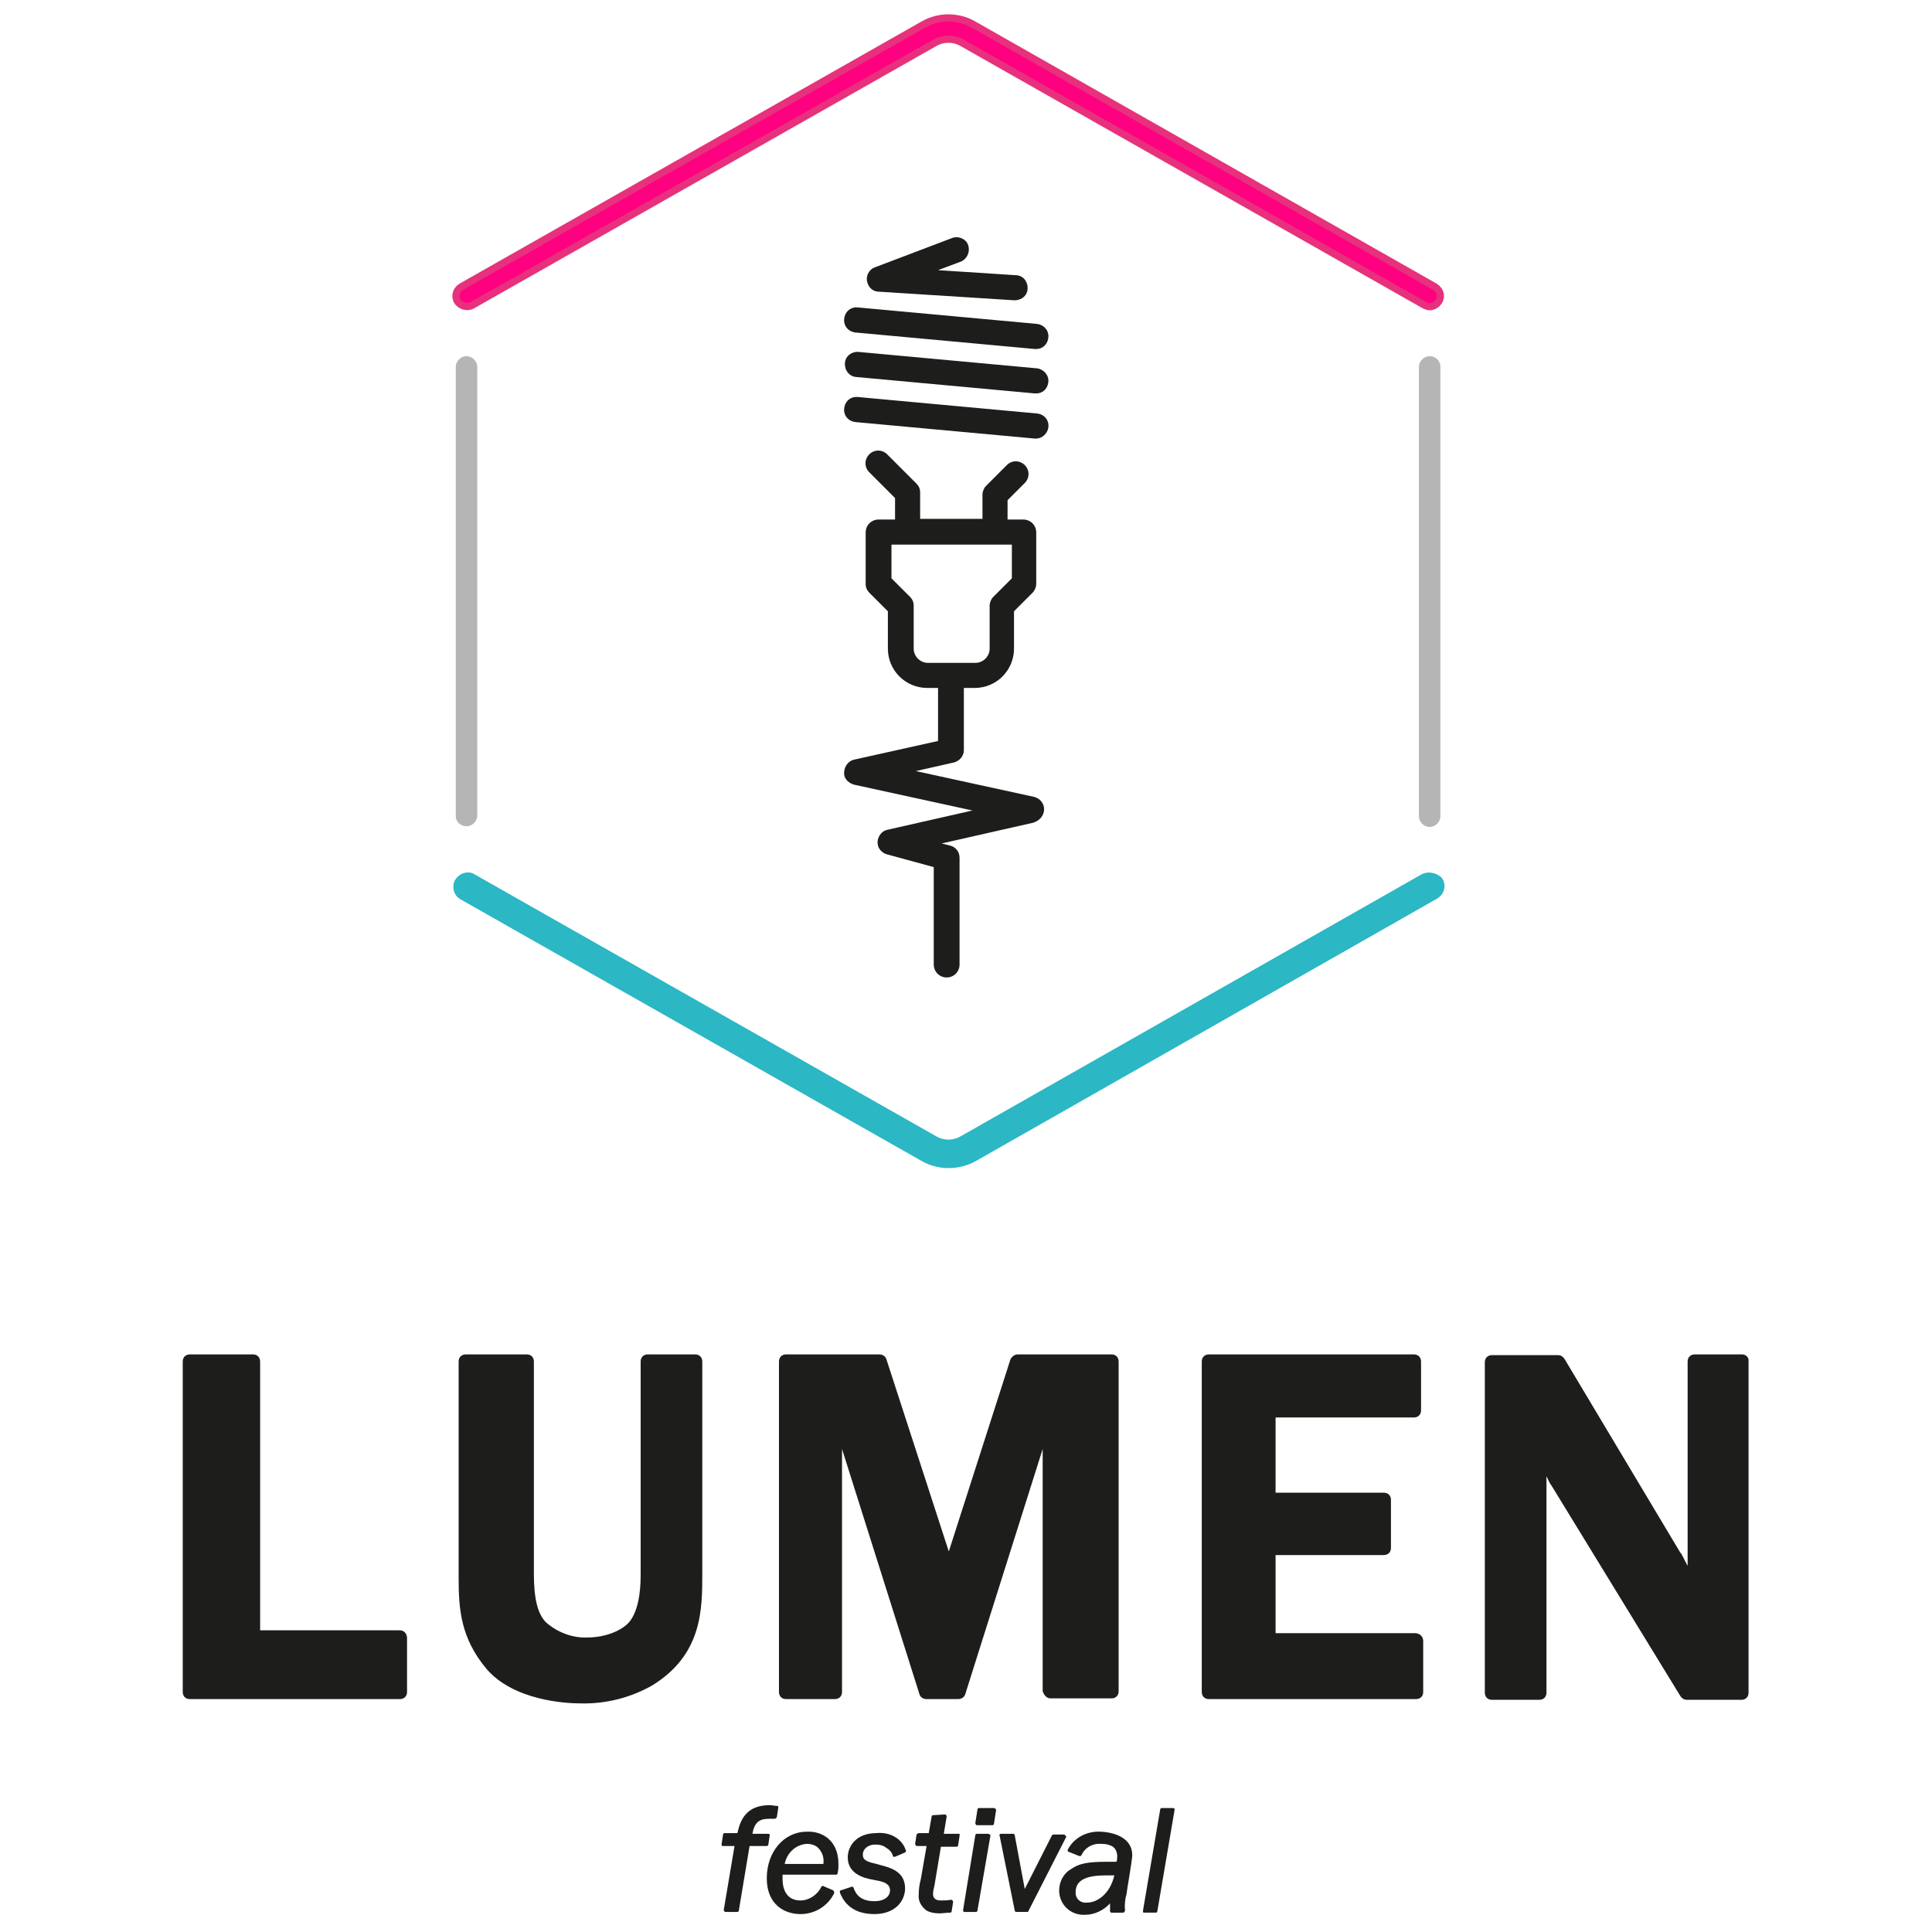 <?xml version="1.0" encoding="utf-8"?>
<!-- Generator: Adobe Illustrator 26.1.0, SVG Export Plug-In . SVG Version: 6.00 Build 0)  -->
<svg version="1.1" id="Livello_1" xmlns="http://www.w3.org/2000/svg" xmlns:xlink="http://www.w3.org/1999/xlink" x="0px" y="0px"
	 viewBox="0 0 269.6 269.6" style="enable-background:new 0 0 269.6 269.6;" xml:space="preserve">
<style type="text/css">
	.st0{fill:#1D1D1B;}
	.st1{fill:#FF0080;}
	.st2{fill:none;stroke:#E7317C;stroke-miterlimit:10;}
	.st3{fill:#B5B5B5;}
	.st4{fill:#2BB7C4;}
	.st5{fill:none;stroke:#2BB7C4;stroke-miterlimit:10;}
	.st6{fill:#FF3A86;}
</style>
<g>
	<g>
		<g>
			<g>
				<path class="st0" d="M55.8,227.5H36.3V190c0-0.6-0.4-1-1-1h-8.8c-0.6,0-1,0.4-1,1v46.1c0,0.6,0.4,1,1,1h29.3c0.6,0,1-0.4,1-1
					v-7.5C56.8,228,56.4,227.5,55.8,227.5"/>
				<path class="st0" d="M97,189h-6.6c-0.6,0-1,0.4-1,1v29.6c0,1.1,0,4.5-1.4,6.5c-1,1.4-3.5,2.4-6,2.4c-2.1,0.1-4.2-0.7-5.8-2.1
					c-1.2-1.2-1.7-3.4-1.7-6.8V190c0-0.6-0.4-1-1-1H65c-0.6,0-1,0.4-1,1v30.2c0,4.4,0.3,8.4,3.9,12.7c3.8,4.4,11,4.8,13.1,4.8
					c3.5,0.1,7-0.8,10-2.5c7-4.3,7-10.6,7-15.6V190C98,189.4,97.6,189,97,189"/>
				<path class="st0" d="M146.6,237h8.5c0.6,0,1-0.4,1-1v-46c0-0.6-0.4-1-1-1h-13.1c-0.4,0-0.8,0.3-1,0.7l-8.6,26.8l-8.7-26.8
					c-0.1-0.4-0.5-0.7-1-0.7h-13c-0.6,0-1,0.4-1,1v46.1c0,0.6,0.4,1,1,1h6.8c0.6,0,1-0.4,1-1v-33.9l10.8,34.2c0.1,0.4,0.5,0.7,1,0.7
					h4.4c0.5,0,0.9-0.3,1-0.7l10.8-34.2V236C145.7,236.6,146.1,237,146.6,237"/>
				<path class="st0" d="M197.6,227.9H178V217h15.1c0.6,0,1-0.4,1-1v-6.7c0-0.6-0.4-1-1-1H178v-10.5h19.3c0.6,0,1-0.4,1-1V190
					c0-0.6-0.4-1-1-1h-28.6c-0.6,0-1,0.4-1,1v46.1c0,0.6,0.4,1,1,1h28.9c0.6,0,1-0.4,1-1V229C198.6,228.4,198.2,228,197.6,227.9"/>
				<path class="st0" d="M243.1,189h-6.6c-0.6,0-1,0.4-1,1v28.5c-0.5-0.9-0.8-1.6-0.9-1.7c0,0,0-0.1-0.1-0.1l-16.2-27.1
					c-0.2-0.3-0.5-0.5-0.9-0.5h-9.2c-0.6,0-1,0.4-1,1v46.1c0,0.6,0.4,1,1,1h6.6c0.6,0,1-0.4,1-1v-30.2c0.3,0.6,0.5,1.1,0.7,1.3
					l18,29.4c0.2,0.3,0.5,0.5,0.9,0.5h7.6c0.6,0,1-0.4,1-1V190C244.1,189.4,243.6,189,243.1,189"/>
				<path class="st0" d="M107.2,257.5l0.2-1.3c0-0.1,0-0.2,0-0.2c0-0.1-0.1-0.1-0.2-0.1h-2.2c0.3-1.9,1.3-2.1,2.4-2.1h0.4h0.3
					c0.1,0,0.2-0.1,0.3-0.2l0.2-1.3c0-0.1,0-0.1,0-0.2c0-0.1-0.1-0.1-0.2-0.1c-0.3,0-0.7-0.1-1-0.1c-3.3,0-4.1,2.1-4.5,3.9h-1.8
					c-0.1,0-0.2,0.1-0.2,0.2l-0.2,1.3c0,0.1,0,0.1,0,0.2c0,0.1,0.1,0.1,0.2,0.1h1.6l-1.5,8.9c0,0.1,0,0.2,0.1,0.2
					c0,0.1,0.1,0.1,0.2,0.1h1.6c0.1,0,0.2-0.1,0.2-0.2l1.5-9h2.4C107.1,257.6,107.2,257.5,107.2,257.5"/>
				<path class="st0" d="M112.6,255.6c-3.2,0-5.6,2.8-5.6,6.5s2.5,5,4.7,5c2,0,3.8-1.1,4.7-2.9c0-0.1,0-0.1,0-0.2
					c0-0.1-0.1-0.1-0.1-0.2l-1.4-0.6c-0.1-0.1-0.2,0-0.3,0.1c-0.5,1.1-1.7,1.9-2.9,1.9c-1.9,0-2.5-1.5-2.5-3c0-0.2,0-0.4,0-0.6h7.5
					c0.1,0,0.2-0.1,0.2-0.3c0.1-0.4,0.1-0.8,0.1-1.2C117,256.8,114.7,255.5,112.6,255.6 M109.5,260.1c0.3-1.5,1.5-2.7,3.1-2.8
					c0.6,0,1.3,0.2,1.7,0.7c0.5,0.6,0.7,1.3,0.6,2.1H109.5z"/>
				<path class="st0" d="M122.3,255.8c-2.8,0-4,1.8-4,3.4c0,2.3,2.3,2.9,3.5,3.1l0.5,0.1c1.1,0.2,1.9,0.5,1.9,1.4
					c0,0.7-0.6,1.5-2.2,1.5c-2.3,0-2.7-1.4-2.9-1.9c-0.1-0.1-0.2-0.2-0.3-0.1l-1.5,0.5c-0.1,0-0.1,0.1-0.1,0.1c0,0.1,0,0.1,0,0.2
					c0.3,0.7,1.2,3,4.8,3c3,0,4.3-1.9,4.3-3.6c0-2.4-2.2-2.9-3.3-3.2l-0.7-0.2c-1.3-0.3-1.9-0.5-1.9-1.3c0-0.7,0.6-1.4,1.8-1.4
					c0.5,0,1,0.1,1.4,0.4c0.5,0.3,0.9,0.7,1,1.2c0,0.1,0.1,0.1,0.1,0.1c0.1,0,0.1,0,0.2,0l1.4-0.6c0.1-0.1,0.2-0.2,0.1-0.3
					C125.9,256.6,124.2,255.6,122.3,255.8"/>
				<path class="st0" d="M133.8,255.9h-2.1l0.4-2.4c0-0.1,0-0.2-0.1-0.2c0-0.1-0.1-0.1-0.2-0.1l-1.6,0.1c-0.1,0-0.2,0.1-0.2,0.2
					l-0.4,2.3h-1.4c-0.1,0-0.2,0.1-0.3,0.2l-0.2,1.3c0,0.1,0,0.1,0.1,0.2c0,0.1,0.1,0.1,0.2,0.1h1.3l-0.8,4.6
					c-0.2,0.7-0.3,1.5-0.3,2.2c-0.1,0.9,0.4,1.7,1.1,2.2c0.5,0.3,1.2,0.4,1.8,0.4c0.3,0,1-0.1,1.5-0.1c0.1,0,0.2-0.1,0.2-0.2
					l0.2-1.3c0-0.1,0-0.1-0.1-0.2c-0.1-0.1-0.1-0.1-0.2-0.1c-0.5,0.1-0.9,0.1-1.4,0.1c-1.1,0-1.1-0.7-1.1-0.9c0-0.4,0.1-0.8,0.2-1.2
					l0.9-5.4h2.2c0.1,0,0.2-0.1,0.2-0.2l0.2-1.3c0-0.1,0-0.2,0-0.2C134,255.9,133.9,255.9,133.8,255.9"/>
				<path class="st0" d="M138.7,252.3h-2.1c-0.1,0-0.2,0.1-0.2,0.2l-0.3,1.9c0,0.1,0.1,0.3,0.2,0.3c0,0,0,0,0.1,0h2.1
					c0.1,0,0.2-0.1,0.2-0.2l0.3-1.9c0-0.1,0-0.1-0.1-0.2C138.9,252.4,138.8,252.3,138.7,252.3"/>
				<path class="st0" d="M137.9,255.9h-1.6c-0.1,0-0.2,0.1-0.2,0.2l-1.7,10.4c0,0.1,0,0.2,0,0.2c0.1,0.1,0.1,0.1,0.2,0.1h1.6
					c0.1,0,0.2-0.1,0.2-0.2l1.8-10.4c0-0.1,0-0.1,0-0.2C138,256,138,255.9,137.9,255.9"/>
				<path class="st0" d="M148.6,256.1c0-0.1-0.1-0.1-0.2-0.1H147c-0.1,0-0.2,0.1-0.2,0.1l-3.8,7.5l-1.4-7.5c0-0.1-0.1-0.2-0.2-0.2
					h-1.7c-0.1,0-0.2,0-0.2,0.1c0,0.1-0.1,0.1,0,0.2l2.1,10.4c0,0.1,0.1,0.2,0.2,0.2h1.5c0.1,0,0.2,0,0.2-0.1l5.3-10.4
					C148.7,256.2,148.7,256.1,148.6,256.1"/>
				<path class="st0" d="M153.6,255.6c-1.9-0.1-3.7,0.8-4.6,2.5c0,0.1,0,0.1,0,0.2c0,0.1,0.1,0.1,0.1,0.1l1.5,0.6
					c0.1,0,0.3,0,0.3-0.1c0.5-1.1,1.6-1.7,2.8-1.6c0.6,0,1.1,0.1,1.6,0.4c0.4,0.3,0.6,0.8,0.6,1.3c0,0.3,0,0.6-0.1,0.8l-1.4,0
					c-2.8,0-3.9,0.3-4.9,1c-1.1,0.6-1.7,1.8-1.7,3c0,1.9,1.5,3.4,3.4,3.4c0.1,0,0.1,0,0.2,0c1.3,0,2.6-0.6,3.5-1.6
					c0,0.3,0,0.6,0,1.1c0,0.1,0.1,0.2,0.2,0.2h1.6c0.1,0,0.1,0,0.2-0.1c0-0.1,0.1-0.1,0.1-0.2c-0.1-0.8,0-1.6,0.2-2.3
					c0-0.2,0.8-4.8,0.8-5.4C158,256.5,155.6,255.7,153.6,255.6 M155.5,261.7c-0.6,2.6-2.4,3.8-3.8,3.8c-0.8,0.1-1.5-0.4-1.6-1.2
					c0-0.1,0-0.2,0-0.3c0-2.1,2.5-2.3,4.3-2.3C154.9,261.7,155.2,261.7,155.5,261.7"/>
				<path class="st0" d="M163.7,252.3h-1.6c-0.1,0-0.2,0.1-0.2,0.2l-2.4,14.1c0,0.1,0,0.1,0,0.2c0,0.1,0.1,0.1,0.2,0.1h1.6
					c0.1,0,0.2-0.1,0.2-0.2l2.4-14.1c0-0.1,0-0.1,0-0.2C163.9,252.4,163.8,252.3,163.7,252.3"/>
				<path class="st1" d="M65.9,42.6L130.4,6c1.2-0.7,2.7-0.7,3.9,0l64.5,36.6c0.2,0.1,0.5,0.2,0.7,0.2c0.8,0,1.5-0.7,1.5-1.5
					c0-0.5-0.3-1-0.8-1.3L135.8,3.4c-2.1-1.2-4.8-1.2-6.9,0L64.4,40c-0.7,0.4-1,1.3-0.6,2S65.2,43,65.9,42.6"/>
				<path class="st2" d="M65.9,42.6L130.4,6c1.2-0.7,2.7-0.7,3.9,0l64.5,36.6c0.2,0.1,0.5,0.2,0.7,0.2c0.8,0,1.5-0.7,1.5-1.5
					c0-0.5-0.3-1-0.8-1.3L135.8,3.4c-2.1-1.2-4.8-1.2-6.9,0L64.4,40c-0.7,0.4-1,1.3-0.6,2S65.2,43,65.9,42.6L65.9,42.6z"/>
				<path class="st3" d="M199.5,49.7c-0.8,0-1.5,0.7-1.5,1.5v62.7c0,0.8,0.7,1.5,1.5,1.5s1.5-0.7,1.5-1.5V51.2
					C201,50.3,200.3,49.7,199.5,49.7"/>
				<path class="st4" d="M198.7,122.4L134.3,159c-1.2,0.7-2.7,0.7-3.9,0l-64.5-36.6c-0.7-0.4-1.6,0-2,0.7c-0.3,0.7-0.1,1.5,0.5,1.9
					l64.5,36.6c1.1,0.6,2.2,0.9,3.5,0.9c1.2,0,2.4-0.3,3.5-0.9l64.5-36.7c0.7-0.5,0.9-1.4,0.4-2.1
					C200.2,122.3,199.4,122.1,198.7,122.4"/>
				<path class="st5" d="M198.7,122.4L134.3,159c-1.2,0.7-2.7,0.7-3.9,0l-64.5-36.6c-0.7-0.4-1.6,0-2,0.7c-0.3,0.7-0.1,1.5,0.5,1.9
					l64.5,36.6c1.1,0.6,2.2,0.9,3.5,0.9c1.2,0,2.4-0.3,3.5-0.9l64.5-36.7c0.7-0.5,0.9-1.4,0.4-2.1
					C200.2,122.3,199.4,122.1,198.7,122.4L198.7,122.4z"/>
				<path class="st3" d="M65.1,115.3c0.8,0,1.5-0.7,1.5-1.5V51.2c0-0.8-0.7-1.5-1.5-1.5s-1.5,0.7-1.5,1.5v62.7
					C63.6,114.7,64.3,115.3,65.1,115.3"/>
				<path class="st0" d="M144.7,45.2l-25-2.3c-1-0.1-1.8,0.6-1.9,1.6c-0.1,1,0.6,1.8,1.6,1.9l25,2.3h0.2c1,0,1.7-0.8,1.7-1.8
					C146.3,46,145.6,45.3,144.7,45.2"/>
				<path class="st0" d="M135.1,34.2c-0.3-0.9-1.4-1.3-2.2-1l-10.8,4.1c-0.9,0.3-1.4,1.4-1,2.3c0.2,0.6,0.8,1.1,1.5,1.1l18.9,1.2
					h0.1c1,0,1.8-0.7,1.8-1.7s-0.7-1.8-1.7-1.8l-10.8-0.7l3.2-1.2C135,36.1,135.4,35.1,135.1,34.2C135.1,34.2,135.1,34.2,135.1,34.2
					"/>
				<path class="st0" d="M144.7,51.4l-25-2.3c-1,0-1.8,0.7-1.8,1.7c0,0.9,0.6,1.7,1.5,1.8l25,2.3h0.2c1,0,1.7-0.8,1.7-1.8
					C146.3,52.3,145.6,51.5,144.7,51.4"/>
				<path class="st0" d="M146.3,59.6c0.1-1-0.6-1.8-1.6-1.9l-25-2.3c-1-0.1-1.8,0.6-1.9,1.6c-0.1,1,0.6,1.8,1.6,1.9l25,2.3h0.2
					C145.4,61.2,146.2,60.5,146.3,59.6"/>
				<path class="st0" d="M145.7,112.9c0-0.8-0.6-1.5-1.4-1.7l-16.5-3.6l5.3-1.2c0.8-0.2,1.4-0.9,1.4-1.7V96h1.5
					c3.1,0,5.5-2.5,5.5-5.5v-5.2l2.6-2.6c0.3-0.3,0.5-0.8,0.5-1.2v-7.2c0-1-0.8-1.8-1.8-1.8h-2.2v-2.7l2.4-2.4
					c0.7-0.7,0.7-1.8,0-2.5c-0.7-0.7-1.8-0.7-2.5,0l-2.9,2.9c-0.3,0.3-0.5,0.8-0.5,1.2v3.4h-8.7v-3.7c0-0.5-0.2-0.9-0.5-1.2
					l-4.1-4.1c-0.7-0.7-1.8-0.7-2.5,0c-0.7,0.7-0.7,1.8,0,2.5l3.6,3.6v3h-2.3c-1,0-1.8,0.8-1.8,1.8l0,0v7.2c0,0.5,0.2,0.9,0.5,1.2
					l2.6,2.6v5.2c0,3.1,2.5,5.5,5.5,5.5h1.5v7.4l-11.7,2.6c-0.9,0.2-1.5,1.1-1.4,2.1c0.1,0.7,0.7,1.2,1.4,1.4l16.5,3.6l-11.9,2.7
					c-0.9,0.2-1.5,1.2-1.3,2.1c0.1,0.6,0.6,1.1,1.2,1.3l6.6,1.8v13.6c0,1,0.8,1.8,1.8,1.8s1.8-0.8,1.8-1.8v-14.9
					c0-0.8-0.5-1.5-1.3-1.7l-1.2-0.3l12.8-2.9C145.1,114.5,145.7,113.8,145.7,112.9 M129.5,92.5c-1.1,0-2-0.9-2-2v-6
					c0-0.5-0.2-0.9-0.5-1.2l-2.6-2.6v-4.7h16.8v4.7l-2.6,2.6c-0.3,0.3-0.5,0.8-0.5,1.2v6c0,1.1-0.9,2-2,2H129.5z"/>
			</g>
		</g>
	</g>
</g>
</svg>
